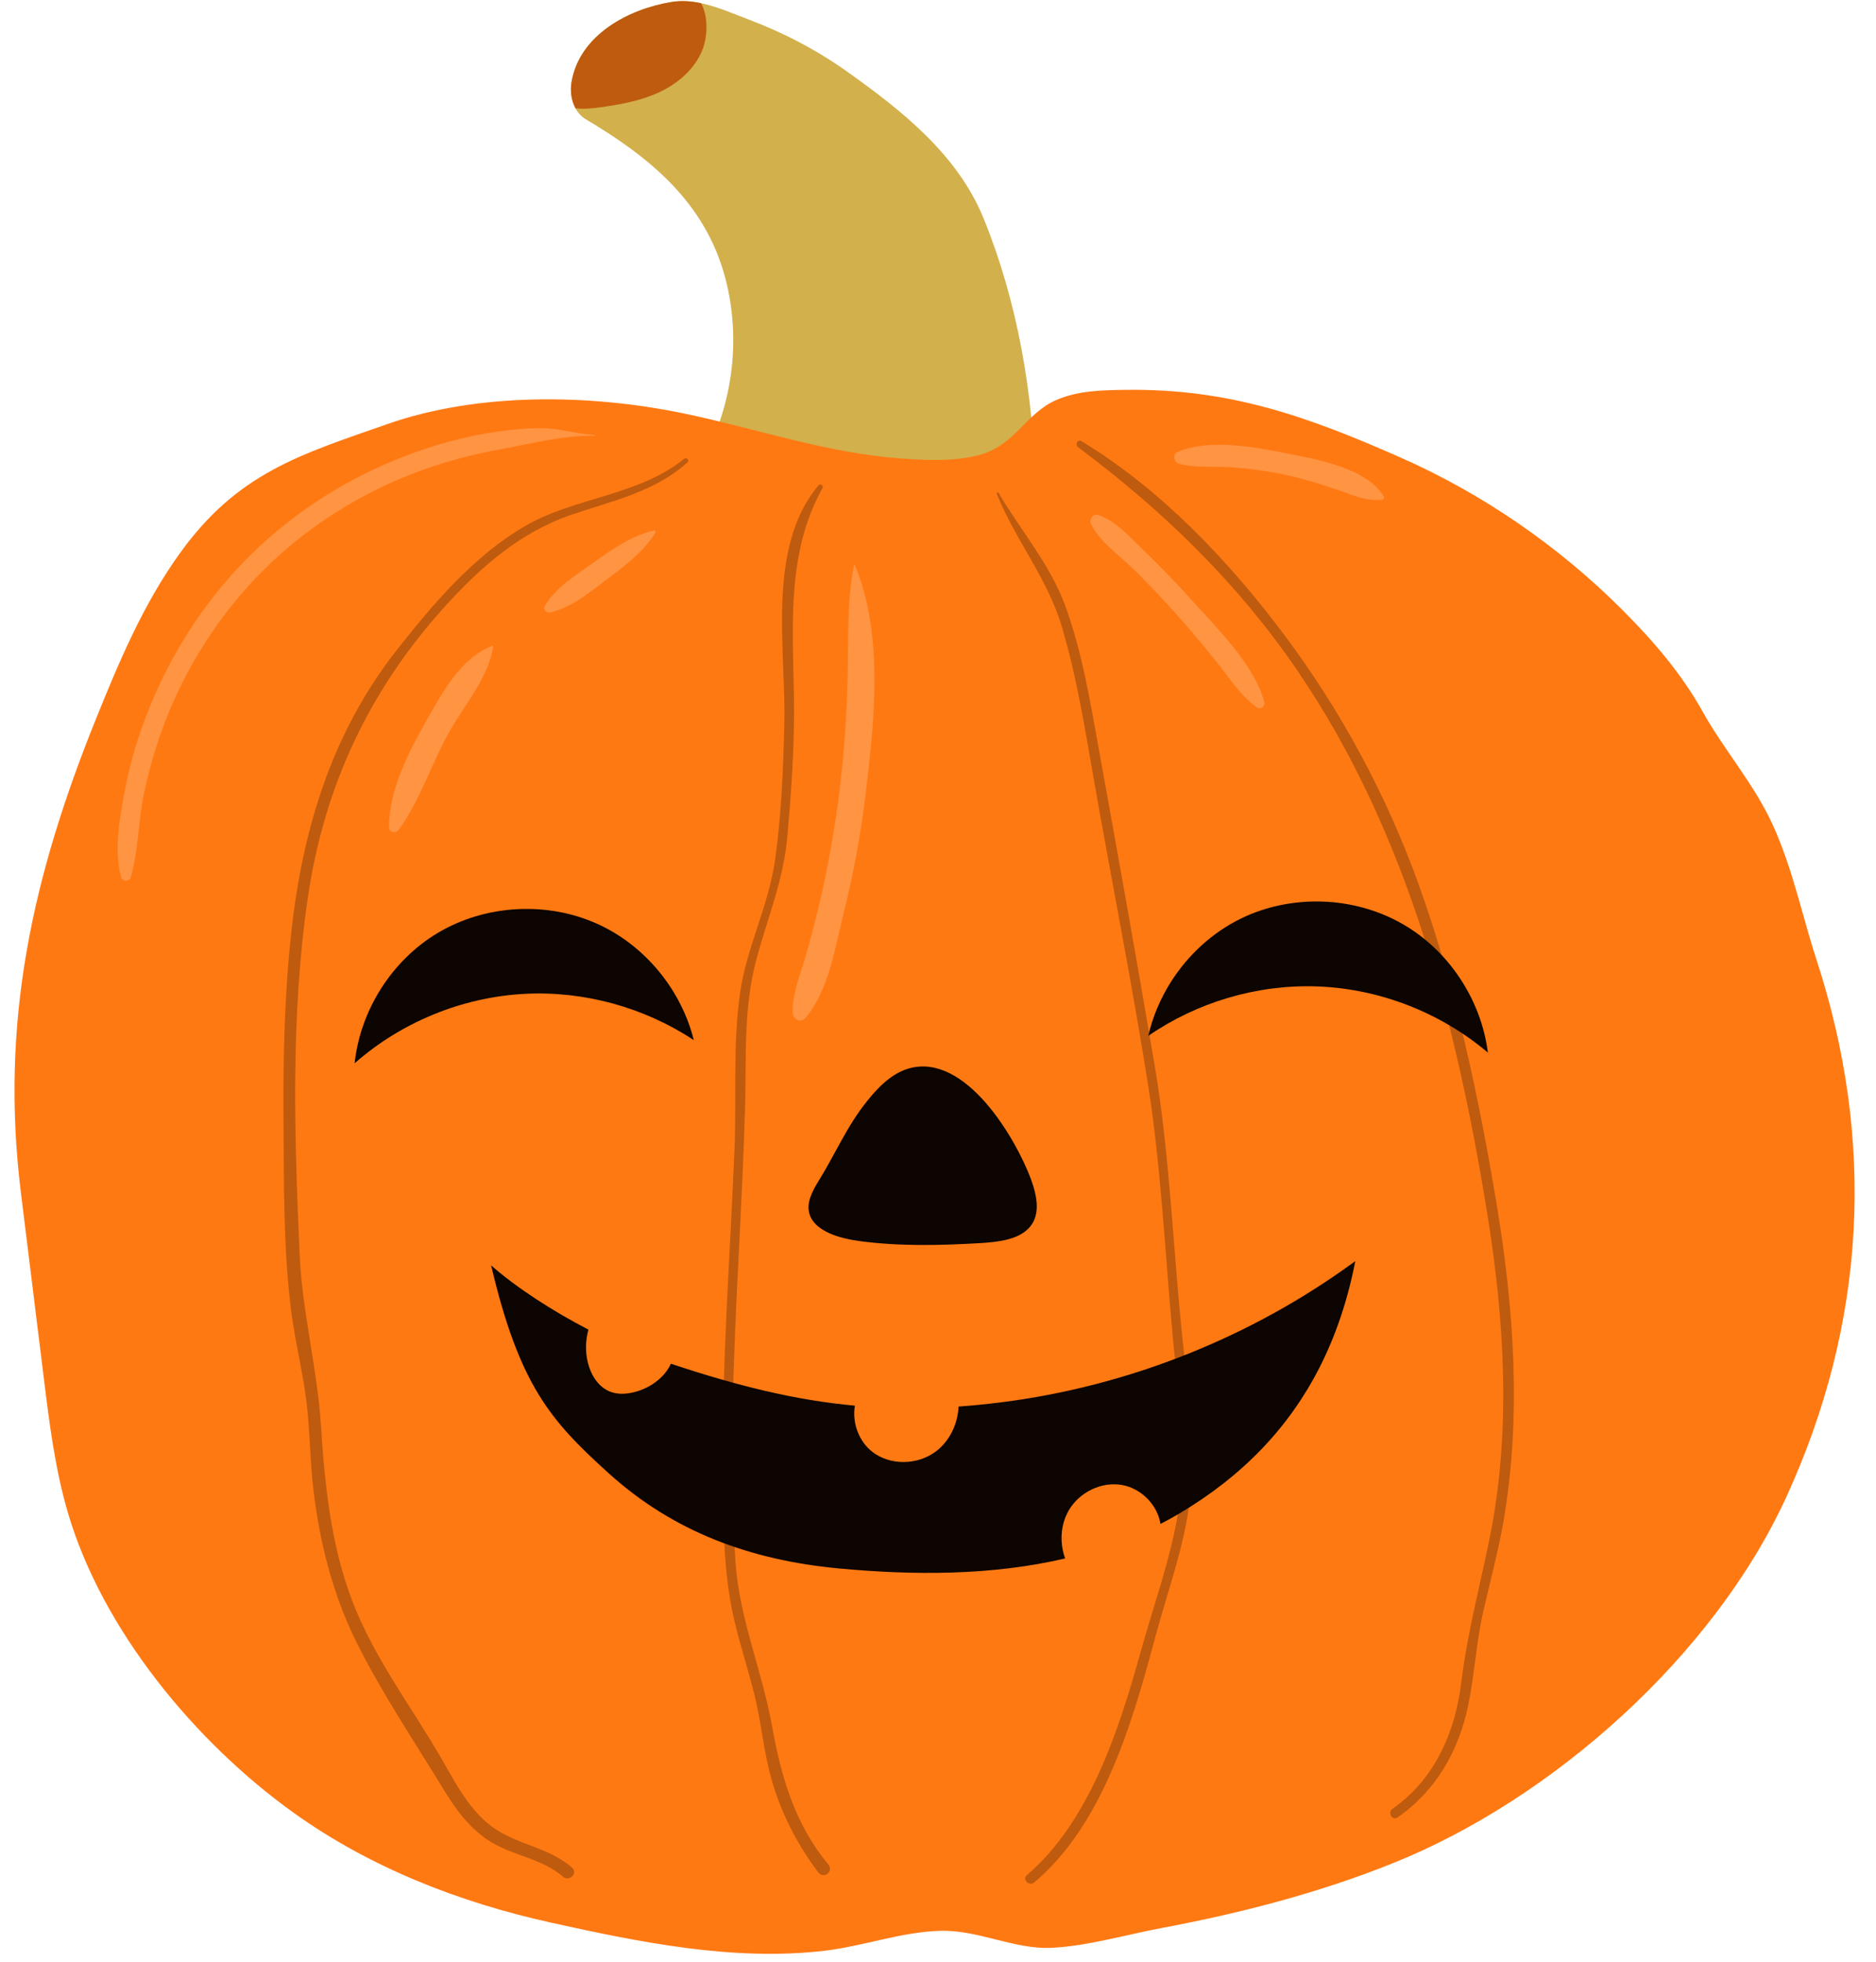<?xml version="1.0" encoding="UTF-8"?>
<!DOCTYPE svg PUBLIC '-//W3C//DTD SVG 1.0//EN'
          'http://www.w3.org/TR/2001/REC-SVG-20010904/DTD/svg10.dtd'>
<svg height="175.8" preserveAspectRatio="xMidYMid meet" version="1.0" viewBox="-1.3 -0.1 168.1 175.8" width="168.1" xmlns="http://www.w3.org/2000/svg" xmlns:xlink="http://www.w3.org/1999/xlink" zoomAndPan="magnify"
><g
  ><g id="change1_1"
    ><path d="M50.264,9.603c0.216,0.402,0.521,0.741,0.918,0.98 c5.733,3.402,10.728,7.462,12.515,14.263c1.47,5.604,0.618,11.783-2.317,16.778 c8.998,5.291,20.207,5.013,30.075,1.615c-0.146-7.996-1.589-16.341-4.629-23.791 c-2.321-5.684-7.29-9.616-12.145-13.08c-2.714-1.937-5.706-3.513-8.826-4.691 c-1.408-0.53-2.855-1.183-4.338-1.492c-0.874-0.185-1.756-0.252-2.652-0.106 c-3.848,0.631-8.235,2.948-8.954,7.175C49.779,8.045,49.889,8.91,50.264,9.603z" fill="#D2B04C"
    /></g
    ><g id="change2_1"
    ><path d="M33.421,37.902c-7.898,2.764-13.454,4.392-18.641,11.629 c-3.249,4.533-5.409,9.659-7.483,14.803C1.58,78.513-1.31,91.534,0.573,106.79 c0.684,5.537,1.368,11.074,2.051,16.611c0.502,4.064,1.008,8.15,2.163,12.079 c3.094,10.522,11.427,20.572,20.22,26.877c6.859,4.918,14.857,8.032,23.063,9.847 c7.94,1.756,16.335,3.48,24.512,2.521c3.476-0.408,6.849-1.686,10.362-1.787 c3.375-0.097,6.598,1.655,9.88,1.527c3.171-0.124,6.761-1.175,9.908-1.766 c7.102-1.334,14.131-3.144,20.843-5.847c14.31-5.763,28.696-18.618,35.186-32.782 c7.177-15.663,7.998-31.937,2.716-48.133c-1.336-4.095-2.103-8.062-3.896-12.041 c-1.664-3.693-4.371-6.736-6.315-10.222c-1.894-3.397-4.395-6.312-7.164-9.085 c-5.731-5.741-12.523-10.427-19.946-13.704c-8.35-3.685-15.307-6.166-24.589-6.047 c-2.111,0.027-4.287,0.068-6.222,0.912c-2.778,1.213-3.706,4.128-7.01,4.956 c-2.205,0.552-4.516,0.453-6.783,0.29c-6.914-0.496-12.962-2.673-19.628-4.053 C51.546,35.207,41.572,35.049,33.421,37.902z" fill="#FF7913"
    /></g
    ><g id="change3_1"
    ><path d="M61.518,0.185c0.671,1.218,0.578,3.04,0.119,4.192 c-0.684,1.708-2.175,2.996-3.839,3.777c-1.659,0.781-3.495,1.112-5.318,1.364 c-0.724,0.102-1.496,0.177-2.215,0.084c-0.375-0.693-0.486-1.558-0.353-2.348 c0.72-4.228,5.106-6.544,8.954-7.175C59.762-0.066,60.644-0,61.518,0.185z M102.148,95.269 c-1.594-9.399-3.281-18.802-4.978-28.185c-0.777-4.3-1.489-8.652-2.973-12.778 c-1.368-3.802-3.995-6.792-6.015-10.231c-0.051-0.088-0.21-0.029-0.17,0.07 c1.658,4.15,4.527,7.539,5.822,11.876c1.387,4.646,2.131,9.508,2.973,14.275 c1.574,8.925,3.345,17.844,4.76,26.793c1.347,8.517,1.592,17.127,2.529,25.688 c0.457,4.175,0.871,8.469,0.179,12.643c-0.699,4.211-2.23,8.429-3.374,12.544 c-1.916,6.886-4.557,15.17-10.189,19.984c-0.457,0.39,0.209,1.036,0.663,0.654 c6.203-5.217,8.846-14.514,10.852-22.015c1.102-4.121,2.675-8.289,3.122-12.544 c0.449-4.271-0.062-8.579-0.545-12.824C103.821,112.56,103.608,103.88,102.148,95.269z M67.888,154.629c-0.902-5.044-2.961-9.699-3.292-14.863c-0.578-9.027-0.172-18.073,0.28-27.096 c0.225-4.509,0.461-9.017,0.586-13.53c0.123-4.442-0.154-8.899,1.007-13.232 c1.003-3.739,2.439-7.135,2.782-11.033c0.315-3.587,0.586-7.259,0.6-10.861 c0.027-6.949-0.967-14.043,2.551-20.372c0.117-0.21-0.181-0.452-0.344-0.26 c-4.738,5.583-2.903,14.832-3.079,21.526c-0.106,4.001-0.268,8.19-0.843,12.149 c-0.589,4.054-2.533,7.747-3.121,11.82c-0.664,4.605-0.313,9.432-0.503,14.08 c-0.196,4.782-0.479,9.56-0.703,14.341c-0.224,4.782-0.385,9.569-0.345,14.357 c0.037,4.46,0.01,9.075,1.029,13.439c0.52,2.227,1.234,4.405,1.791,6.622 c0.533,2.121,0.755,4.288,1.238,6.417c0.799,3.526,2.322,6.661,4.484,9.551 c0.507,0.678,1.441-0.058,0.908-0.702C69.925,163.363,68.7,159.163,67.888,154.629z M59.998,41.027 c-4.136,3.324-9.759,3.41-14.26,6.025c-4.588,2.666-8.261,6.998-11.5,11.121 c-5.78,7.358-8.426,16.02-9.431,25.221c-0.614,5.619-0.75,11.288-0.703,16.937 c0.047,5.703-0.03,11.604,0.714,17.266c0.344,2.611,0.992,5.171,1.324,7.783 c0.341,2.69,0.325,5.412,0.649,8.107c0.568,4.72,1.743,9.363,3.871,13.627 c2.275,4.559,5.178,8.875,7.828,13.223c1.114,1.828,2.426,3.598,4.305,4.702 c2.071,1.217,4.489,1.444,6.362,3.055c0.557,0.479,1.366-0.333,0.806-0.818 c-1.895-1.642-4.152-1.924-6.291-3.104c-2.588-1.428-3.926-4.081-5.341-6.544 c-2.736-4.761-6.152-9.173-8.103-14.353c-1.886-5.009-2.427-10.301-2.765-15.599 c-0.328-5.147-1.676-10.116-1.909-15.292c-0.48-10.647-0.818-21.484,0.734-32.064 c1.454-9.913,5.472-18.51,12.183-25.961c3.256-3.615,6.823-6.762,11.488-8.346 c3.618-1.228,7.444-2.041,10.348-4.683C60.518,41.14,60.21,40.856,59.998,41.027z M132.801,107.777 c-1.578-9.499-3.651-19.274-6.887-28.358c-2.891-8.116-7.012-15.792-12.182-22.683 c-4.96-6.613-11.004-12.983-18.121-17.297c-0.351-0.213-0.618,0.307-0.307,0.539 c7.662,5.738,14.316,12.176,19.721,20.127c9.832,14.464,14.227,31.646,16.968,48.729 c1.522,9.488,2.113,19.325,0.208,28.805c-0.879,4.369-2.023,8.604-2.562,13.037 c-0.544,4.467-2.388,8.693-6.162,11.324c-0.471,0.329-0.027,1.109,0.45,0.779 c3.44-2.379,5.487-5.971,6.327-10.029c0.572-2.766,0.72-5.591,1.341-8.359 c0.606-2.701,1.342-5.372,1.817-8.101C135.051,126.85,134.363,117.178,132.801,107.777z" fill="#BF5B0E"
    /></g
    ><g id="change4_1"
    ><path d="M51.975,38.973c-2.628-0.109-5.761,0.708-8.364,1.179 c-2.467,0.446-4.903,1.083-7.257,1.945c-5.107,1.869-9.859,4.818-13.757,8.613 c-3.63,3.534-6.519,7.805-8.528,12.452c-1.082,2.503-1.886,5.128-2.457,7.793 c-0.533,2.487-0.487,5.11-1.188,7.548c-0.125,0.433-0.763,0.442-0.88-0.003 c-0.647-2.458-0.131-5.191,0.322-7.651c0.495-2.685,1.299-5.295,2.341-7.817 c2.093-5.066,5.19-9.743,9.123-13.571c3.887-3.783,8.529-6.702,13.583-8.658 c2.672-1.034,5.456-1.803,8.293-2.211c1.369-0.196,2.735-0.332,4.12-0.313 c1.589,0.022,3.071,0.516,4.65,0.611C52.029,38.893,52.029,38.975,51.975,38.973z M57.283,47.439 c-2.012,0.492-3.804,1.721-5.46,2.925c-1.576,1.145-3.273,2.132-4.304,3.824 c-0.191,0.313,0.128,0.684,0.463,0.606c2.057-0.478,3.726-1.954,5.39-3.194 c1.513-1.126,3.052-2.351,4.061-3.964C57.496,47.536,57.391,47.413,57.283,47.439z M42.825,57.775 c-2.869,1.09-4.554,4.295-5.989,6.834c-1.581,2.799-3.281,6.139-3.281,9.408 c0,0.512,0.626,0.606,0.889,0.238c1.837-2.562,2.867-5.74,4.375-8.516 c1.381-2.545,3.604-4.97,4.081-7.889C42.906,57.81,42.872,57.757,42.825,57.775z M75.215,50.577 c-0.648,3.285-0.477,6.416-0.557,9.769c-0.081,3.393-0.292,6.792-0.701,10.162 c-0.43,3.538-1.053,7.061-1.87,10.53c-0.404,1.719-0.862,3.425-1.369,5.116 c-0.45,1.504-1.043,2.949-0.99,4.537c0.018,0.535,0.722,0.911,1.116,0.461 c2.122-2.421,2.711-6.467,3.473-9.517c0.849-3.396,1.488-6.832,1.914-10.306 c0.813-6.626,1.687-14.499-0.922-20.766C75.292,50.523,75.223,50.536,75.215,50.577z M101.087,49.132 c-1.212-1.165-2.359-2.501-3.964-3.077c-0.502-0.18-0.864,0.44-0.651,0.849 c0.852,1.642,2.581,2.796,3.885,4.086c1.3,1.286,2.559,2.613,3.774,3.979 c1.215,1.365,2.393,2.765,3.535,4.191c1.158,1.448,2.152,3.058,3.67,4.153 c0.321,0.231,0.744-0.156,0.651-0.499c-0.913-3.381-4.254-6.627-6.544-9.176 C104.046,52.084,102.594,50.581,101.087,49.132z M122.697,44.395c-1.517-2.559-6.006-3.331-8.698-3.862 c-2.964-0.585-6.955-1.346-9.801-0.12c-0.476,0.205-0.294,0.921,0.137,1.042 c1.435,0.402,2.929,0.226,4.408,0.309c1.729,0.097,3.447,0.332,5.141,0.692 c1.656,0.351,3.244,0.854,4.841,1.406c1.254,0.433,2.463,0.977,3.8,0.828 C122.667,44.674,122.78,44.535,122.697,44.395z" fill="#FF9442"
    /></g
    ><g id="change5_1"
    ><path d="M45.709,88.969c-5.581,0.293-11.039,2.529-15.233,6.222 c0.506-4.74,3.318-9.197,7.407-11.657c4.312-2.594,9.919-2.894,14.483-0.774 c2.604,1.209,4.824,3.186,6.4,5.583c0.961,1.462,1.683,3.08,2.105,4.776 C56.429,90.177,51.032,88.688,45.709,88.969z M132.022,94.234c-0.595-4.73-3.491-9.133-7.625-11.516 c-4.361-2.512-9.972-2.706-14.496-0.501c-2.58,1.258-4.763,3.276-6.294,5.702 c-0.934,1.48-1.625,3.111-2.015,4.815c4.387-3.024,9.755-4.613,15.082-4.433 C122.26,88.489,127.759,90.621,132.022,94.234z M75.779,111.134c3.532,0.465,7.139,0.385,10.709,0.176 c1.604-0.094,3.395-0.294,4.388-1.334c0.995-1.042,0.798-2.528,0.404-3.808 c-0.934-3.03-5.156-10.938-10.119-10.687c-2.099,0.107-3.609,1.655-4.766,3.098 c-1.833,2.284-2.815,4.682-4.322,7.121c-0.586,0.949-1.162,2.015-0.826,3.04 C71.741,110.25,73.898,110.886,75.779,111.134z M84.592,125.956c-0.068,1.567-0.806,3.108-2.064,4.043 c-1.629,1.209-4.065,1.257-5.665,0.011c-1.223-0.953-1.82-2.626-1.559-4.134 c-5.351-0.494-10.546-1.778-16.491-3.762c-0.202,0.454-0.501,0.863-0.866,1.219 c-0.606,0.592-1.392,1.033-2.206,1.272c-0.764,0.225-1.602,0.306-2.346,0.023 c-1.063-0.405-1.741-1.486-2.015-2.59c-0.243-0.974-0.222-2.011,0.047-2.978 c-3.195-1.659-6.463-3.762-8.72-5.76c2.54,10.788,5.352,13.932,10.501,18.602 c5.804,5.265,12.701,7.815,20.665,8.561c6.759,0.632,13.742,0.635,20.268-0.896 c-0.507-1.402-0.421-3.022,0.328-4.311c0.951-1.639,2.966-2.619,4.827-2.262 c1.696,0.325,3.119,1.786,3.389,3.477c0.551-0.282,1.102-0.585,1.643-0.904 c5.743-3.397,9.892-7.761,12.619-13.133c1.463-2.88,2.522-6.05,3.195-9.514 c-9.294,6.82-20.342,11.224-31.779,12.66C87.07,125.744,85.815,125.866,84.592,125.956z" fill="#0C0501"
    /></g
  ></g
></svg
>
